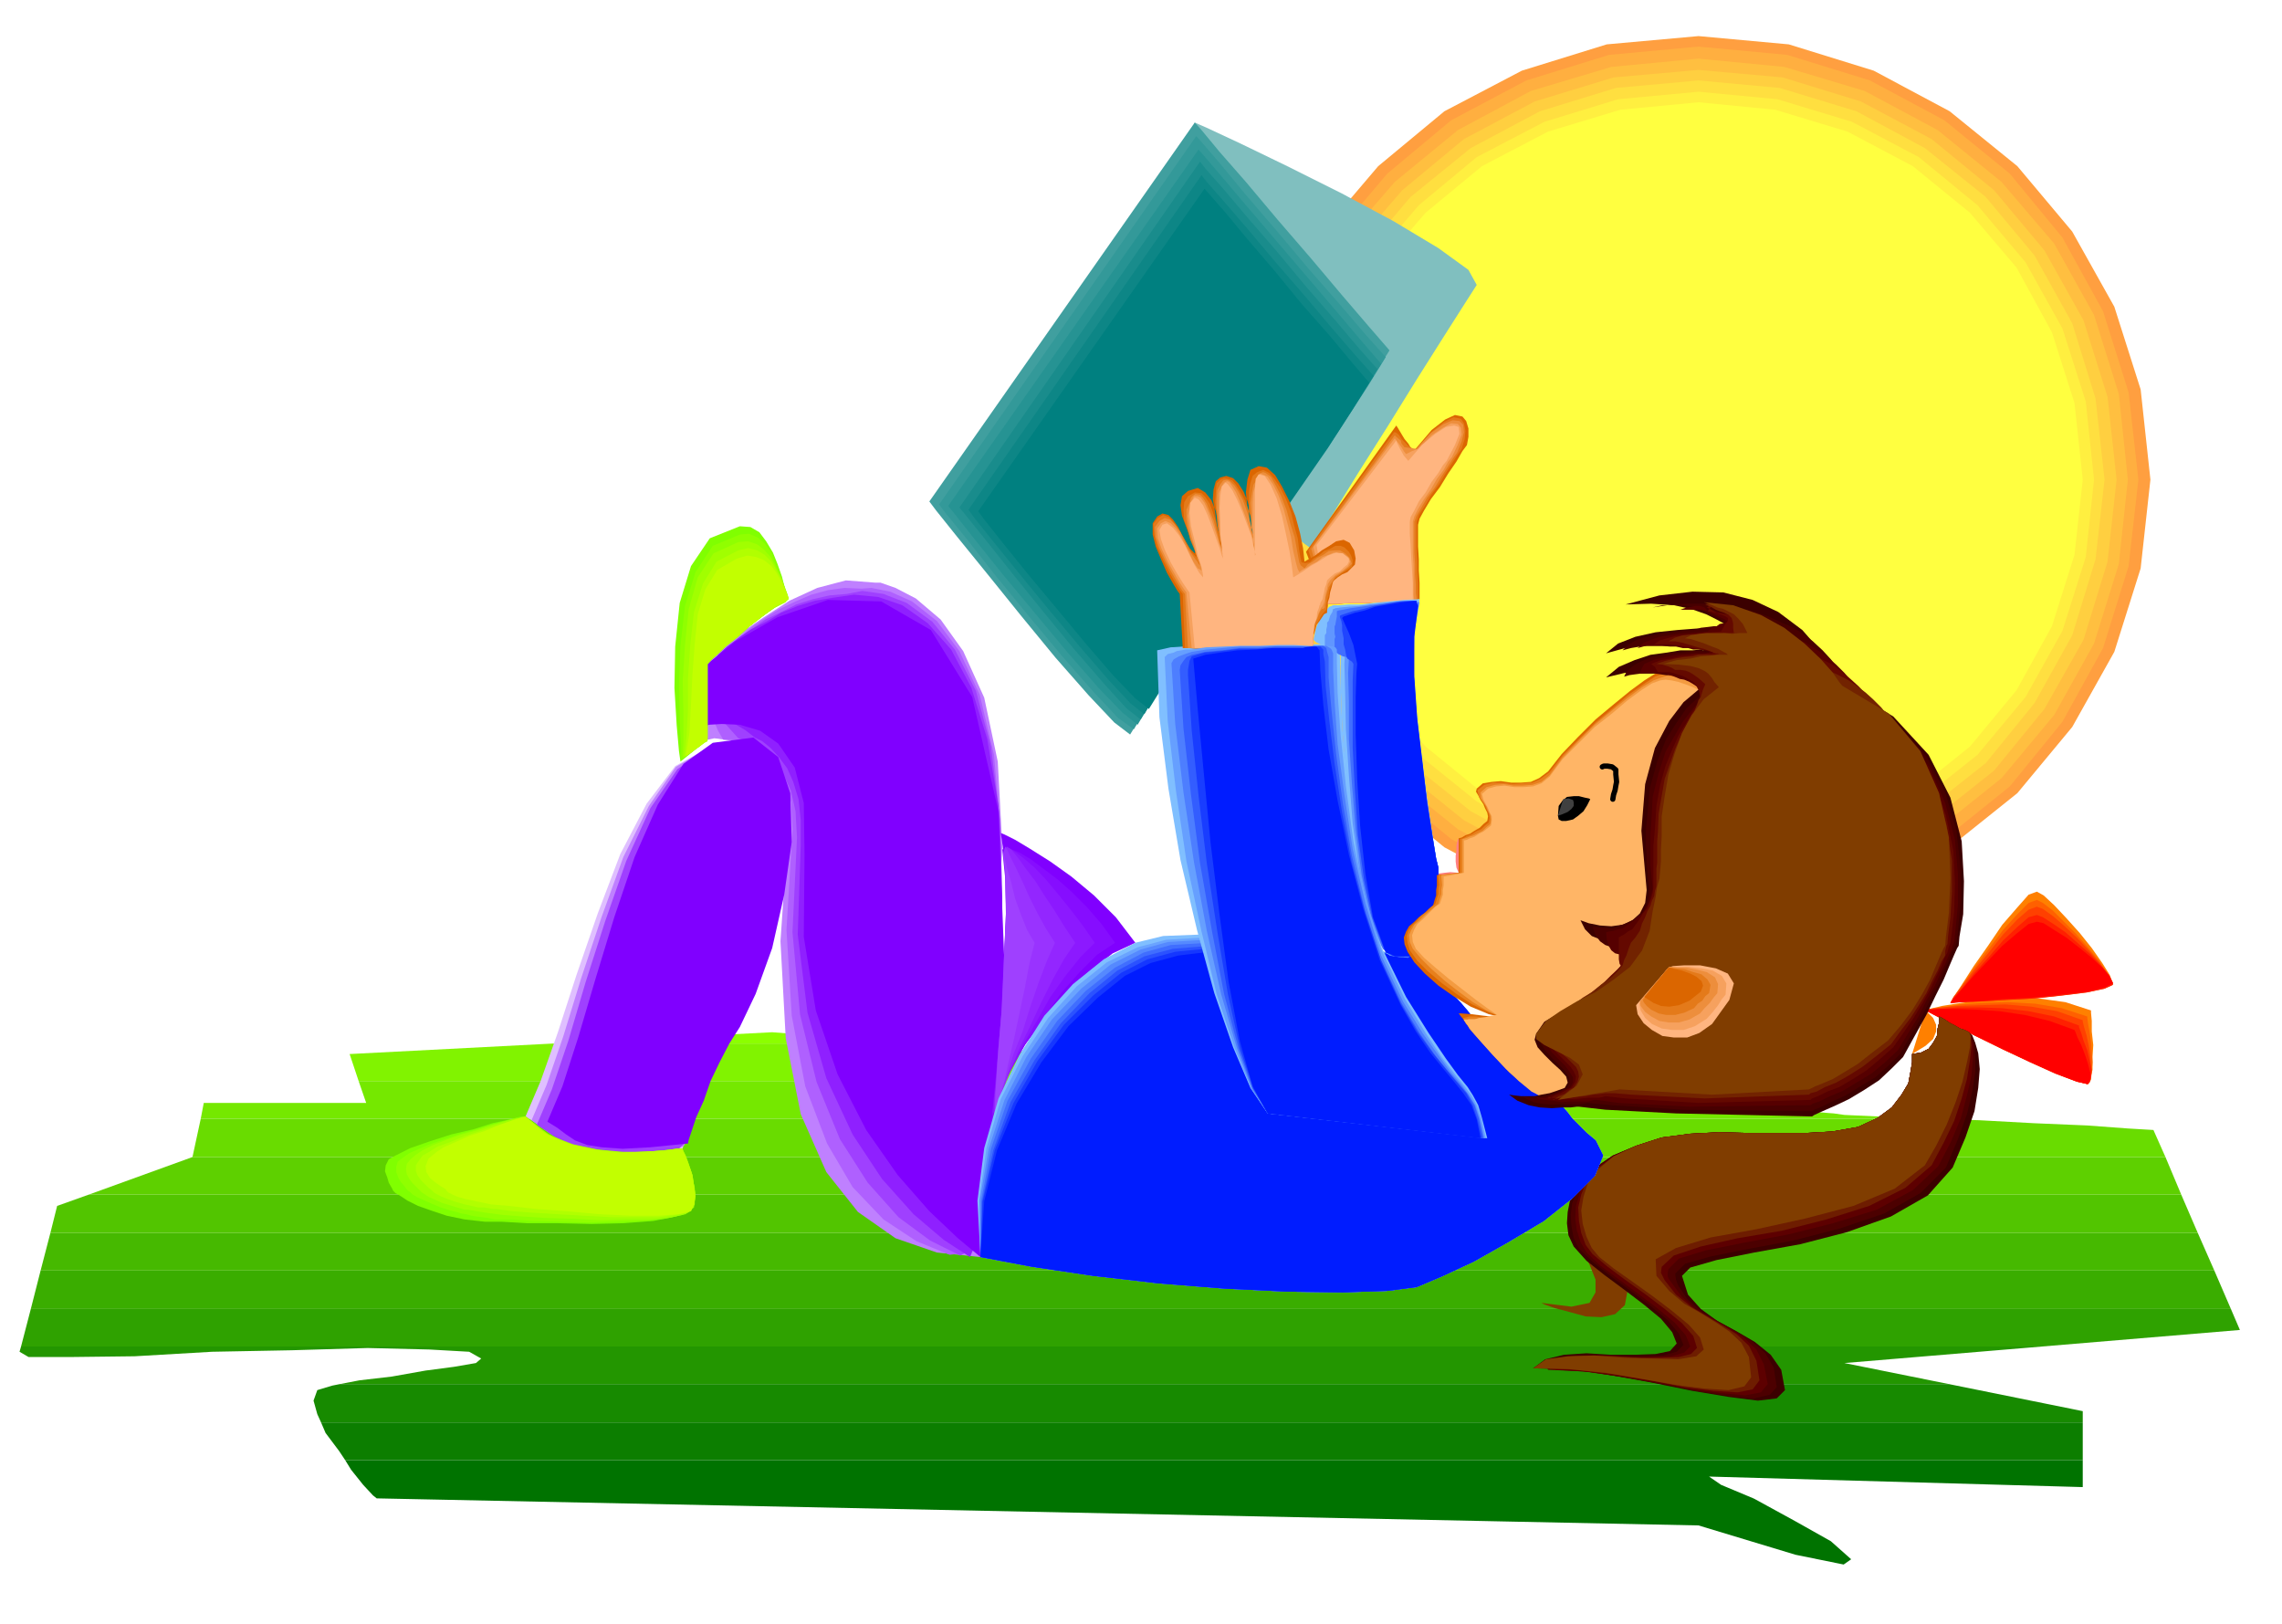 <svg xmlns="http://www.w3.org/2000/svg" fill-rule="evenodd" height="348.99" preserveAspectRatio="none" stroke-linecap="round" viewBox="0 0 3035 2160" width="490.455"><style>.pen1{stroke:none}.brush28{fill:#803d00}.brush29{fill:#db6600}.brush30{fill:#e47a1a}.brush31{fill:#ed8e3c}.brush32{fill:#f6a15e}.brush33{fill:#ffb580}.brush34{fill:#bf80ff}.brush36{fill:#9f40ff}.brush38{fill:#8000ff}.brush44{fill:#80ff00}.brush45{fill:#90ff00}.brush46{fill:#a1ff00}.brush47{fill:#b1ff00}.brush48{fill:#c2ff00}.brush49{fill:#3b0000}.brush50{fill:#ff8000}.brush51{fill:#ff6000}.brush52{fill:#ff4000}.brush53{fill:#ff2000}.brush54{fill:red}.brush59{fill:#80bfff}.brush62{fill:#406eff}.brush65{fill:#001cff}.pen3{stroke:none}</style><path class="pen1" style="fill:#ff9f40" d="m2259 1229 120-13 113-34 101-55 90-72 73-88 56-100 35-111 13-118-13-120-35-110-56-100-73-87-90-73-101-54-113-35-120-11-122 11-113 35-103 54-88 73-74 87-55 100-36 110-11 120 11 118 36 111 55 100 74 88 88 72 103 55 113 34 122 13z"/><path class="pen1" style="fill:#ffaf40" d="m2259 62-119 11-110 34-100 53-85 71-72 85-54 98-34 108-11 116 11 115 34 109 54 98 72 86 85 70 100 53 110 33 119 13 118-13 110-33 99-53 87-70 70-86 54-98 34-109 13-115-13-116-34-108-54-98-70-85-87-71-99-53-110-34-118-11z"/><path class="pen1" style="fill:#ffbf40" d="m2259 78-116 11-107 32-97 52-84 69-71 82-52 95-33 105-11 114 11 112 33 106 52 95 71 84 84 68 97 52 107 33 116 12 114-12 107-33 97-52 85-68 70-84 53-95 33-106 12-112-12-114-33-105-53-95-70-82-85-69-97-52-107-32-114-11z"/><path class="pen1" style="fill:#ffcf40" d="m2259 93-113 10-105 32-94 50-82 68-69 80-51 93-32 102-11 110 11 109 32 104 51 92 69 82 82 66 94 51 105 32 113 12 112-12 104-32 94-51 83-66 67-82 52-92 32-104 12-109-12-110-32-102-52-93-67-80-83-68-94-50-104-32-112-10z"/><path class="pen1" style="fill:#ffdf40" d="m2259 107-110 10-101 31-92 49-80 65-66 78-49 90-32 100-10 108 10 106 32 101 49 90 66 80 80 64 92 50 101 32 110 11 108-11 102-32 91-50 81-64 65-80 50-90 31-101 12-106-12-108-31-100-50-90-65-78-81-65-91-49-102-31-108-10z"/><path class="pen1" style="fill:#ffef40" d="m2259 122-107 10-98 30-90 47-77 64-65 76-48 88-31 97-10 104 10 103 31 98 48 88 65 77 77 62 90 48 98 30 107 11 105-11 99-30 89-48 78-62 64-77 49-88 31-98 11-103-11-104-31-97-49-88-64-76-78-64-89-47-99-30-105-10z"/><path class="pen1" style="fill:#ffff40" d="m2259 1141 102-11 96-29 87-47 76-61 62-75 47-85 30-95 11-100-11-102-30-94-47-86-62-73-76-62-87-46-96-29-102-10-104 10-96 29-88 46-75 62-63 73-46 86-30 94-10 102 10 100 30 95 46 85 63 75 75 61 88 47 96 29 104 11z"/><path class="pen1" style="fill:#8cff00" d="M736 1388h487l-196-15-291 15z"/><path class="pen1" style="fill:#81f300" d="M1223 1388H736l-271 14 12 36h1400l-654-50z"/><path class="pen1" style="fill:#75e800" d="M1877 1438H477l10 29H271l-4 21h2291l-61-3-44-2-14-2-562-43z"/><path class="pen1" style="fill:#69dc00" d="M2558 1488H267l-11 51h2624l-16-36-34-2-54-4-71-3-73-4-74-2z"/><path class="pen1" style="fill:#5ed000" d="M2880 1539H256l-138 50h2783l-21-50z"/><path class="pen1" style="fill:#52c500" d="M2901 1589H118l-42 15-9 36h2856l-22-51z"/><path class="pen1" style="fill:#46b900" d="M2923 1640H67l-13 50h2891l-22-50z"/><path class="pen1" style="fill:#3aad00" d="M2945 1690H54l-13 51h2926l-22-51z"/><path class="pen1" style="fill:#2fa200" d="M2967 1741H41l-13 50h2688l263-22-12-28z"/><path class="pen1" style="fill:#239600" d="M2716 1791H28l-2 7 12 7h56l85-1 103-6 106-2 101-3 82 2 53 3 16 9-7 6-29 5-38 5-45 8-43 5-26 5h2140l-139-28 263-22z"/><path class="pen1" style="fill:#178a00" d="M2592 1841H452l-10 2-20 6-5 14 5 18 5 11h2343v-15l-178-36z"/><path class="pen1" style="fill:#0c7e00" d="M2770 1892H427l6 14 18 24 8 12h2311v-50z"/><path class="pen1" d="M2770 1942H459l8 13 16 20 13 14 5 4h1831l-43-18-16-11 497 14v-36zm-438 51H501l1758 36 129 39 64 13 10-7-27-24-48-27-53-29-2-1z" style="fill:#007300"/><path class="pen1" style="fill:#80bfbf" d="m1589 163 16 7 45 21 62 30 72 36 69 37 60 36 40 29 11 20-16 25-28 44-36 57-39 63-38 60-32 52-23 36-8 14-256-192 101-375z"/><path class="pen1" style="fill:#409f9f" d="m1589 163 9 10 24 29 35 40 42 50 44 51 43 51 36 42 26 30-25 40-41 63-53 76-57 84-58 82-51 75-39 57-21 34-21-16-34-36-44-50-46-56-46-57-39-48-28-35-9-12 353-504z"/><path class="pen1" style="fill:#399" d="m1591 181 8 9 24 28 33 40 42 49 42 50 42 48 35 41 26 29-24 39-39 60-52 74-56 82-56 79-50 72-38 55-20 34-21-15-33-35-42-48-45-54-45-55-37-47-27-33-9-12 342-490z"/><path class="pen1" style="fill:#269393" d="m1594 199 8 9 23 27 33 39 40 47 41 48 40 47 33 39 25 29-24 37-38 59-50 71-53 79-54 77-48 70-38 55-19 32-20-16-32-33-41-47-44-53-44-53-36-45-26-33-9-11 333-474z"/><path class="pen1" style="fill:#198c8c" d="m1596 215 7 9 23 26 32 38 39 45 39 47 39 45 33 39 24 27-22 36-37 57-48 70-53 77-53 74-47 68-36 52-19 32-19-15-30-33-39-45-42-51-42-52-35-44-25-31-9-11 320-460z"/><path class="pen1" style="fill:#0d8686" d="m1598 233 7 9 22 25 31 36 37 44 39 45 37 44 32 37 24 27-22 34-36 56-47 67-50 74-51 72-45 66-36 50-18 31-18-14-30-32-38-44-41-49-41-50-34-42-24-30-8-11 310-445z"/><path class="pen1" style="fill:teal" d="m1602 251 7 8 21 24 29 35 36 42 36 44 37 42 30 36 23 27-21 34-34 53-45 65-49 71-49 70-44 63-33 49-18 29-18-14-29-30-37-43-39-47-40-48-33-41-23-29-8-11 301-429z"/><path class="pen1 brush28" d="m2093 1647 3 4 9 13 9 18 8 20v17l-8 14-24 5-40-5 4 2 14 5 19 5 22 6 21 1 18-4 13-12 4-21-72-68z"/><path class="pen1 brush29" d="m1764 804 4-1h13l17-1h22l21-2 20-1 16-1 11-1v-22l-1-16v-15l-1-17v-29l2-8 6-11 9-15 12-16 11-18 11-16 8-14 6-8 2-11v-11l-3-10-5-6-10-2-13 6-18 14-23 27-5-4-3-5-5-6-3-5-6-10-2-3-120 168 27 70z"/><path class="pen1 brush30" d="m1944 597 4-13 1-11-2-10-4-6-10-2-12 6-18 14-21 24-9-6-9-9-3-5-2-2-3-2h-2l-114 157 24 72 5-1h13l17-1h21l20-2 20-1 16-1 10-1v-22l-1-15v-14l-1-16v-36l3-9 8-12 8-14 11-15 9-15 9-14 7-11 5-7z"/><path class="pen1 brush31" d="m1938 602 6-15 3-12-1-10-5-5-9-1-12 5-17 12-19 21-8-1-8-1-4-5-1-4-6-5-2-2-111 151 20 72v2l4-1h13l17-1h20l19-1 20-1 15-1h10l1-1 1-1-1-8v-11l-1-14v-14l-1-16v-40l3-8 6-10 8-14 10-13 9-15 9-14 7-11 5-7z"/><path class="pen1 brush32" d="m1931 608 8-17 5-13-1-9-4-5-9-1-11 6-15 10-18 18-8 3-8 4-3-4-3-5-6-8-3-4-108 144v2l17 73v2l4-1h11l17-1h20l19-1 20-1 15-1h11l-1-8v-39l-1-16v-42l2-7 5-10 8-13 9-13 8-14 9-12 6-11 5-6z"/><path class="pen1 brush33" d="m1764 804 4-1h11l17-1h20l19-1 20-1 14-1h10v-23l-1-17-1-16-1-18-1-15v-16l1-6 5-9 6-12 9-12 8-14 9-12 6-10 5-6 11-21 6-15-1-9-6-2-11 2-14 9-18 15-18 21-6-7-5-9-4-8-1-3-106 139 13 79z"/><path class="pen1 brush34" d="m1304 1672-58-6-55-19-50-35-42-53-34-77-20-101-7-129 11-160-4-36-10-27-15-20-18-13-20-9-17-3-15-2-9 2-4-12-2-15v-17l1-16 1-16 2-13 1-9 1-3 5-6 16-15 23-20 31-21 34-22 37-17 38-10 39 3h7l20 7 27 14 33 28 30 42 28 62 18 85 6 112-29 547z"/><path class="pen1" style="fill:#af60ff" d="m1054 1103-2-36-8-27-12-21-15-14-17-10-15-7-14-4h-9l-7-12-5-12-4-13-2-12-3-13v-19l3-4 3-6 6-8 6-10 8-9 8-11 11-9 15-13 18-12 18-11 21-10 21-9 22-6 22-3 23 1 13-1 25 5 29 13 33 26 30 40 27 58 19 80 9 104-1 14v29l-1 38-1 45-2 43-1 40-1 32v19l-18 292h-6l-5 1-6 2-5 2-11 3-10 1-44-18-44-29-41-43-34-58-29-76-18-94-7-114 8-134z"/><path class="pen1 brush36" d="m1060 1114-2-35-6-27-10-22-11-16-14-13-13-9-13-7-9-3-10-11-8-9-8-10-5-8-6-9-3-5-3-4v-3l2-5 2-8 5-8 4-11 6-11 6-12 7-10 13-11 17-11 17-12 21-10 20-10 22-7 22-5 23-2 21-4 28 4 31 12 34 25 30 37 28 55 20 74 12 97v18l1 29v76l-1 40-1 39-1 33v25l-22 297-8 3-7 9-8 8-6 3-40-20-42-31-41-46-37-58-31-76-22-90-10-109 6-126z"/><path class="pen1" style="fill:#8f20ff" d="M1065 1125v-34l-3-28-7-23-8-18-11-15-11-12-11-9-10-5-13-10-12-7-11-7-9-4-9-4-6-2-4-1h-1v-8l1-9 3-10 2-12 3-12 3-13 4-11 12-11 15-11 17-12 20-10 20-12 22-9 23-7 24-4 28-4 32 3 32 11 34 24 31 35 27 51 21 68 15 89 1 22 2 29 1 33 1 36v138l-25 304-3 1-2 4-2 6-2 8-3 6-3 6-2 5-1 2-35-23-40-34-42-47-39-59-35-75-25-87-13-104 4-118z"/><path class="pen1 brush38" d="m1304 1672-30-25-38-36-42-48-42-60-38-74-29-85-16-98 1-110-1-68-12-47-22-32-24-17-27-8-24-1-17 1-6 2v-9l1-10 1-11v-14l1-13v-14l1-12 37-30 56-32 67-23 71 2 66 38 55 89 35 153 9 232-33 360z"/><path class="pen1 brush38" d="m1331 1108 5 2 14 7 20 12 27 17 28 20 30 25 29 29 26 34-30 14-31 24-31 29-28 34-27 35-21 38-16 35-7 33-2 8 2-25 5-52 6-67 5-76 3-73-1-62-6-41z"/><path class="pen1" style="fill:#860dff" d="m1483 1254-24 16-23 23-24 27-22 31-22 31-19 32-15 30-10 28-2 5-1 6v7l-2 2 2-26 5-48 5-60 4-68 3-65-1-56-4-39 3-2 10 2 10 4 15 9 16 12 20 15 19 17 20 20 19 22 18 25z"/><path class="pen1" style="fill:#8c19ff" d="m1456 1254-19 19-20 25-20 28-18 32-18 31-15 31-13 28-9 26-2 5-1 4v2l-1-6 3-29 4-46 5-57 4-63 3-61-1-52-3-37 1-5 6-1 8 5 12 9 14 12 16 17 15 18 17 21 16 21 16 23z"/><path class="pen1" style="fill:#9326ff" d="m1430 1254-15 22-15 27-15 30-15 32-15 31-12 30-10 26-7 22-3 5-1 3v-15l3-31 3-45 5-54 2-58 3-55v-49l-3-36 1-8 3-5 6 4 9 11 10 14 13 17 12 19 14 21 13 21 14 21z"/><path class="pen1" style="fill:#93f" d="m1403 1254-11 25-11 29-11 32-10 32-12 30-9 29-8 24-5 19-2 6-1 3v-3l1-6v-20l3-33 3-45 4-50 2-54 3-50v-46l-2-33-2-10 2-7 2 3 5 11 7 14 9 19 9 20 11 22 11 20 12 19z"/><path class="pen1 brush36" d="M1333 1125v3l3 11 3 15 6 20 5 21 8 22 8 20 10 17-7 28-6 32-7 33-7 33-7 30-6 27-6 21-4 16-3 5 1-25 3-48 5-60 3-68 3-65-1-54-4-34z"/><path class="pen1" style="fill:#dfbfff" d="m908 1528 1-5 4-12 6-18 10-22 9-26 12-25 13-25 14-22 21-43 22-58 18-68 11-67-2-63-16-49-35-29-55-1-43 24-38 50-35 67-30 79-28 81-25 77-23 65-20 47 14 9 14 10 16 10 20 10 24 6 31 3h40l50-5z"/><path class="pen1 brush34" d="m707 1490 12 9 13 9 14 8 17 9 20 5 28 3h34l45-3 9-2 11-4 2-8 5-13 5-18 9-21 9-24 11-23 12-24 14-20 21-44 22-59 18-68 10-68-2-64-15-49-35-28-55 2-42 25-36 52-34 68-29 80-27 81-24 78-22 64-20 47z"/><path class="pen1 brush36" d="m714 1496 12 8 13 9 13 7 16 8 20 4 28 3 36-1 47-4 5-3 6-6 2-11 6-14 6-19 9-20 9-22 11-22 11-21 13-19 21-44 22-60 17-70 10-69-2-64-16-48-34-27-54 4-40 28-36 52-32 70-28 80-26 81-23 78-22 65-20 47z"/><path class="pen1 brush38" d="m915 1521 1-5 4-12 6-18 10-22 9-26 12-25 13-25 14-22 21-44 22-61 16-71 10-70-2-65-16-48-33-26-54 7-39 28-34 54-31 70-27 80-25 82-23 78-21 65-20 47 13 8 12 9 12 8 16 6 19 3 28 2 37-2 50-5z"/><path class="pen1 brush44" d="m905 1013-2-14-3-34-3-50 1-55 6-58 15-49 25-37 40-16 14 1 12 7 9 12 9 15 6 15 6 17 4 16 5 14-17 9-17 13-18 14-17 15-16 13-12 11-9 8-2 3v101l-36 29z"/><path class="pen1 brush45" d="m984 711 12-1 12 5 9 8 9 12 5 13 6 14 5 14 5 14v9l-16 9-17 12-17 13-17 14-15 12-12 12-9 7-3 5v99l-2 4h-2l-3 3-5 3-5 5-6 4-6 4-4 3-2 3v-18l-2-35-1-47 2-52 6-53 14-45 23-35 36-15z"/><path class="pen1 brush46" d="m982 721 13-1 12 4 9 7 9 10 6 11 6 14 5 13 5 14-1 3-1 3-15 9-16 12-17 13-15 14-15 11-12 12-9 8-4 5h-1v98l-2 5-4 3-9 7-6 3-5 4-5 3-2 3 1-23v-35l-1-45 3-48 5-48 12-42 21-32 33-15z"/><path class="pen1 brush47" d="m982 732 13-3 12 3 10 6 9 9 6 10 7 12 5 13 5 13-3 3-1 3-16 8-16 11-16 12-15 14-15 11-11 11-9 8-5 6h-1v104l-4 2-8 6-5 3-5 4-6 3-3 4 3-27 2-36v-43l3-44 5-44 12-38 18-29 29-15z"/><path class="pen1 brush48" d="m912 1006 5-32 2-37 2-41 3-40 4-39 10-33 16-26 26-15 14-4 12 2 10 4 10 8 6 8 7 12 5 11 5 13-17 9-17 13-18 14-17 15-16 13-12 11-9 8-2 3v101l-3 2-7 6-9 7-10 7z"/><path class="pen1 brush44" d="M699 1485h-6l-15 4-23 5-25 8-30 7-28 9-26 9-20 10-9 5-4 8-1 8 3 8 2 7 4 7 2 4 2 2 1 1 7 4 9 6 14 7 17 6 21 7 24 5 27 3h22l35 2h40l45 1 42-1 40-3 30-6 20-7 4-9 2-11-2-14-2-14-5-14-4-11-4-8v-2h-7l-19 3-27 1-31 1-35-4-34-8-31-14-25-22z"/><path class="pen1 brush45" d="m543 1584 3 2 3 3 7 4 7 3 11 5 12 5 16 5 5 1 6 2 7 1 7 2 6 1 8 1 8 1 9 2h22l30 2 35 1 38 1 37-1 35-1 30-3 23-5 7-4 6-5 3-9 1-10-2-12-2-12-5-12-3-10-3-8-2-4v-2h-7l-17 2-26 2-31 1-34-4-34-7-31-14-25-20-4-1h-5l-11 1-15 4-18 5-19 6-22 6-20 7-20 7-16 7-9 4-7 5-8 6-2 7v7l3 8 3 5 5 6 3 4 2 2z"/><path class="pen1 brush46" d="m559 1584 2 2 3 2 6 4 7 3 11 5 13 4 17 5h4l6 1 6 1 6 1 6 1 8 1 7 1 8 1 25 2 32 2 35 1 38 2 35-1h33l26-3 19-4 6-5 5-4 1-10v-12l-2-12-2-12-5-12-3-9-3-7-1-2v-2h-8l-17 2-25 2h-30l-33-3-33-7-31-12-24-18-6-3-5-2h-9l-14 4-17 5-20 7-22 6-20 7-18 7-14 7-9 6-7 6-5 6-1 7 1 7 4 7 4 5 5 5 3 3 2 2z"/><path class="pen1 brush47" d="m575 1584 2 2 3 2 6 3 7 3 11 4 14 4 18 4h8l11 2h6l6 1 7 1 7 1 27 2 33 2 35 2 37 2h63l23-3 16-3 5-5 4-6v-22l-3-12-2-11-4-12-3-8-3-6-1-3h-8l-16 2-25 2-28 1-33-3-32-6-31-11-25-17-6-5-6-4-7 1-13 4-18 5-20 7-22 7-19 8-17 6-11 7-9 5-5 7-4 6v7l2 6 5 7 5 5 5 5 3 2 2 2z"/><path class="pen1 brush48" d="m699 1485-5 1-12 4-17 6-19 8-22 7-18 8-16 7-9 6-11 9-4 10 1 8 5 8 6 5 7 5 5 3 3 2 1 2 2 2 6 3 7 3 11 3 14 3 19 4 24 2 35 4 41 3 44 4 42 2h37l27-2 16-4 4-9 2-11-2-14-2-14-5-14-4-11-4-8v-2h-7l-19 3-27 1-31 1-35-4-34-8-31-14-25-22z"/><path class="pen1 brush49" d="M2543 1402v11l-2 12-3 16-9 15-13 17-19 14-26 12-34 6-35 2h-76l-40-1-38 2-38 5-34 11-31 13-22 15-17 15-11 15-7 15-3 15-1 15 2 16 7 15 17 19 24 19 27 20 25 19 23 19 15 18 6 15-9 10-19 4-28 1h-31l-33-2-30 2-25 6-16 12 48 1 55 8 55 10 54 11 48 8 39 5 25-3 11-11-5-27-14-20-21-17-24-14-26-14-22-16-17-19-8-25 11-11 35-10 50-10 61-11 62-16 59-21 49-28 33-37 17-40 12-35 5-31 2-25-2-21-4-14-4-10-4-4-6-3-6-2-7-4-6-3-6-4-5-3-4-2v8l-2 8-1 10-5 9-6 8-10 5-12 2z"/><path class="pen1 brush50" d="m2594 1334 4-7 11-17 16-25 19-27 19-28 20-23 15-17 11-4 9 5 14 13 16 17 18 20 16 20 14 20 10 16 4 11-10 5-24 6-35 4-39 4-40 2-35 3-24 1-9 1z"/><path class="pen1 brush50" d="M2781 1344v3l1 11v14l2 18-1 16v17l-3 12-3 7-14-3-26-10-36-16-38-18-39-19-32-16-23-12-8-4 5-2 17-4 25-4 31-4 34-3 38 1 36 5 34 11z"/><path class="pen1 brush51" d="m2709 1197 8 4 13 10 14 14 17 17 15 17 15 18 10 15 7 13 1 2 1 1-10 5-24 6-35 4-38 4-39 2-34 3-26 1-10 1 4-8 12-16 16-23 19-25 19-25 19-21 15-15 11-4z"/><path class="pen1 brush52" d="m2709 1206 8 3 14 10 15 13 17 16 15 16 15 17 10 14 7 12v3l-11 5-24 5-33 4-37 4-39 2-33 2-25 1-12 1h-2l4-7 12-16 16-21 19-23 19-24 19-20 15-13 11-4z"/><path class="pen1 brush53" d="m2709 1217 8 3 14 9 16 11 17 15 16 14 14 15 11 13 5 10v3l-11 5-23 5-32 4-36 4-38 2-33 2-27 1-14 1h-2l4-7 12-13 16-20 19-21 19-22 19-18 15-13 11-3z"/><path class="pen1 brush54" d="m2594 1334 4-5 11-13 16-18 19-20 19-20 20-17 15-12 11-3 9 2 14 9 16 10 18 14 16 13 14 13 10 12 4 9-10 5-24 6-35 4-39 4-40 2-35 3-24 1-9 1z"/><path class="pen1 brush51" d="M2776 1352v2l1 7 2 11 2 14 1 13 1 14-1 12-1 11-2 4-2 2-15-4-26-10-35-16-38-17-38-19-32-16-23-12-9-4 6-2 17-2 24-4 30-2 33-1 36 2 35 6 34 11z"/><path class="pen1 brush52" d="M2770 1357v2l2 8 3 10 3 14 2 13 1 14v11l-2 9-2 2-1 2-15-4-26-10-34-15-37-17-38-19-32-15-23-13-10-5 5-2 16-2 23-2 30-1 32-1 35 3 34 6 34 12z"/><path class="pen1 brush53" d="M2765 1364v2l3 8 3 10 5 13 3 13 3 13-1 10-2 7-2 1-1 1-16-4-27-10-33-15-36-17-37-18-31-16-24-12-11-6 5-1 15-1 22-2h29l31 1 35 4 34 7 33 12z"/><path class="pen1 brush54" d="m2759 1370 1 2 3 8 5 10 5 13 4 12 3 12v9l-3 6-14-3-26-10-36-16-38-18-39-19-32-16-23-12-8-4 5-1 14-1h21l28 1 30 2 34 5 33 8 33 12z"/><path class="pen1 brush50" d="m2543 1402 18-58 1 1 4 4 5 5 4 9v9l-4 10-10 9-18 11z"/><path class="pen1" style="fill:#4c0000" d="m2588 1553 16-38 12-33 7-30 4-26v-22l-1-16-4-11-3-4-6-3-6-2-7-4-6-3-6-4-5-3-4-2v8l-2 8-1 10-5 9-6 8-10 5-12 2v11l-2 12-3 16-9 15-13 17-19 14-26 12-34 6-35 2h-76l-40-1-38 2-38 5-34 11-31 13-22 15-16 16-9 16-7 16-2 16 1 15 3 16 7 14 19 18 24 19 27 20 25 19 23 19 15 18 6 15-9 9-18 5-26 1h-30l-33-2-30 1-27 4-18 9h4l5 1 6 2 7 3 46 3 50 8 49 9 46 9 40 6 32 3 21-5 9-10-4-26-11-19-18-16-21-13-23-13-22-13-19-16-13-19-3-8-1-8 13-13 35-10 50-10 59-11 62-16 59-20 48-27 34-34z"/><path class="pen1" style="fill:#5d0000" d="m2578 1551 17-33 13-31 8-30 6-26 2-24v-17l-3-12-2-5-6-3-6-2-7-4-6-3-6-4-5-3-4-2v8l-2 8-1 10-5 9-6 8-10 5-12 2v11l-2 12-3 16-9 15-13 17-19 14-26 12-34 6-35 2h-76l-40-1-38 2-38 5-34 11-31 14-21 15-15 16-8 18-5 17-1 17 2 15 5 16 8 14 18 17 24 18 27 20 25 19 23 19 15 17 6 15-8 8-17 5-26 1h-29l-32-2h-31l-27 3-21 7-2 2 4 7 46 2 50 7 49 8 46 9 39 5 32 3 21-4 9-11-5-26-10-20-17-16-19-12-23-13-21-12-19-17-14-19-3-4-2-4v-5l1-5 14-14 36-11 50-10 59-11 60-15 58-18 48-26 34-32z"/><path class="pen1" style="fill:#6e1d00" d="m2569 1550 16-30 14-29 10-30 7-26 4-25 2-19-1-13-2-5-6-3-6-2-7-4-6-3-6-4-5-3-4-2v8l-2 8-1 10-5 9-6 8-10 5-12 2v11l-2 12-3 16-9 15-13 17-19 14-26 12-34 6-35 2h-76l-40-1-38 2-38 5-34 11-30 14-21 16-15 17-7 18-4 17 1 18 3 16 6 16 9 12 19 16 24 18 28 20 25 19 23 19 15 17 5 16-8 8-16 4-24 1h-28l-32-2-31-1-29 1-23 5-7 1-5 3-4 2v5l46 2 50 6 48 8 46 9 39 5 32 2 20-4 9-12-4-26-10-20-16-15-19-12-22-13-20-12-20-16-15-19-5-10 1-8 16-15 36-12 49-11 59-10 59-15 57-18 48-24 35-30z"/><path class="pen1 brush28" d="M2543 1402v11l-2 12-3 16-9 15-13 17-19 14-26 12-34 6-35 2h-76l-40-1-38 2-38 5-34 11-30 14-20 17-14 18-6 19-3 18 2 18 5 17 7 15 10 12 19 15 24 17 28 20 25 19 23 19 15 17 5 16-10 9-24 4-33-1-38-1-40-3-36 1-29 4-17 12 46 1 50 5 48 8 45 8 39 5 32 2 21-5 9-12-3-27-10-19-16-15-18-12-21-13-21-12-20-17-17-20-1-22 27-15 46-14 61-11 64-14 65-17 55-23 40-31 15-26 14-28 12-30 9-27 6-26 4-20 1-15-2-5-6-3-6-2-7-4-6-3-6-4-5-3-4-2v8l-2 8-1 10-5 9-6 8-10 5-12 2z"/><path class="pen1" style="fill:#ff8080" d="m1911 1164 4 2 4 3 7 3 6 2 9 1h9l10-2-5-9-2-9-1-8v-6l-1-8-1-6-4-6-6-5h-1l-1 4-1 5v7l-1 6v8l1 8 3 7-11-1-9 1-7 1-2 2z"/><path class="pen1 brush59" d="m1510 1254-42 22-41 33-38 42-33 52-28 58-19 66-9 70 4 75 69 13 81 12 87 10 88 7 83 4 74 1 59-2 39-5 33-14 43-20 46-26 47-28 39-31 29-29 11-27-10-20-12-10-10-10-9-9-6-8-7-8-3-5-3-4-5-3-11-6-16-11-18-13-20-17-18-18-16-20-10-20-1-2-1-1-7-9-10-11-13-14-13-12-14-14-11-10-8-8-3-2-14-3-34-5-50-7-58-6-63-6-59-2-52 2-37 9z"/><path class="pen1" style="fill:#6aa4ff" d="m1513 1260-41 20-40 32-38 42-34 51-29 57-19 65-10 70 2 75 69 13 81 12 87 10 88 7 83 4 74 1 59-2 39-5 33-14 43-20 46-26 47-28 39-31 29-29 11-27-10-20-12-10-10-10-9-9-6-8-7-8-3-5-3-4-5-3-11-6-16-11-18-13-20-17-18-18-16-20-10-20-1-2-1-1-7-9-9-11-12-13-13-12-14-13-11-10-9-8-4-2v-2l-15-2-34-5-48-7-57-5-62-5-59-1-51 3-38 10z"/><path class="pen1" style="fill:#5589ff" d="m1517 1263-40 20-39 32-39 41-34 50-29 57-21 65-12 69 1 75 69 13 81 12 87 10 88 7 83 4 74 1 59-2 39-5 33-14 43-20 46-26 47-28 39-31 29-29 11-27-10-20-12-10-10-10-9-9-6-8-7-8-3-5-3-4-5-3-10-6-16-11-18-13-20-17-19-17-16-20-10-19v-5l-7-9-9-10-12-13-13-12-14-12-11-10-9-8-4-4-2-1v-1l-14-2-34-5-48-5-57-5-62-4-58-1-51 3-36 10z"/><path class="pen1 brush62" d="m1521 1267-38 20-39 31-38 40-35 50-31 56-22 64-13 69-1 75 69 13 81 12 87 10 88 7 83 4 74 1 59-2 39-5 33-14 43-20 46-26 47-28 39-31 29-29 11-27-10-20-12-10-10-10-9-9-6-8-7-8-3-5-3-4-5-3-10-6-16-11-18-12-20-17-18-17-15-20-10-20-2-3v-2l-7-9-9-10-12-12-13-12-14-13-11-10-9-8-4-4h-2v-2l-14-2-33-4-48-5-56-4-61-3h-57l-51 3-36 10z"/><path class="pen1" style="fill:#2b52ff" d="m1522 1272-36 19-37 30-38 40-35 49-32 56-23 64-15 68-2 74 69 13 81 12 87 10 88 7 83 4 74 1 59-2 39-5 33-14 43-20 46-26 47-28 39-31 29-29 11-27-10-20-12-10-10-10-9-9-6-8-7-8-3-5-3-4-5-3-10-6-16-11-17-12-20-17-18-17-16-20-10-20-2-3v-1l-6-8-9-11-12-12-12-12-14-12-12-11-9-8-5-5h-2v-2l-13-2-33-3-47-4-56-3-60-3-58 1-50 4-38 10z"/><path class="pen1" style="fill:#1537ff" d="m1526 1276-35 18-37 30-39 39-35 48-32 56-25 63-16 68-3 74 69 13 81 12 87 10 88 7 83 4 74 1 59-2 39-5 33-14 43-20 46-26 47-28 39-31 29-29 11-27-10-20-12-10-10-10-9-9-6-8-7-8-3-5-3-4-5-3-10-6-16-11-17-12-20-17-18-17-16-20-10-20-2-2v-2l-6-8-9-10-11-12-12-12-14-12-12-11-10-9-5-5-2-2-13-2-32-2-47-4-55-2-60-2-57 1-50 5-37 10z"/><path class="pen1 brush65" d="m1530 1281-34 17-36 29-39 38-36 48-33 55-26 62-17 68-5 74 69 13 81 12 87 10 88 7 83 4 74 1 59-2 39-5 33-14 43-20 46-26 47-28 39-31 29-29 11-27-10-20-12-10-10-10-9-9-6-8-7-8-3-5-3-4-5-3-10-6-16-11-17-12-20-16-18-17-16-20-10-19-1-3-1-3-6-8-9-11-12-12-13-12-14-13-12-11-9-8-4-4-2-2-12-2-32-2-46-2-54-2-60-1-56 2-50 6-37 10z"/><path class="pen1 brush59" d="m1686 1481-23-34-23-54-25-72-23-84-22-93-16-95-12-95-3-89 18-4 31-2 40-2h145l10 1-1 13 1 38 2 56 6 69 9 75 16 78 22 74 32 65 30 48 23 34 16 22 13 16 7 11 7 13 5 17 7 27-292-33z"/><path class="pen1 brush59" d="m1913 1154-3-12-5-32-7-47-7-56-7-60-4-59 1-52 7-39-21 1-20 2-20 2-17 2h-17l-12 1h-8l-2 1-3 1-6 6-5 5-3 8-4 10-3 15 3 3 6 3 5 1 7 1 5-1h10v53l2 55 5 67 7 70 11 67 15 58 22 41 5 1 5 2h5l6 1 7-1h4l36-36v-82z"/><path class="pen1" style="fill:#6096ff" d="M1774 810h-1l-1 4-3 5-2 7-2 2v5l-1 4v5l-2 3v15l6 4 9 2h8l4 1-1 16 1 36 1 51 4 61 5 64 9 63 12 56 17 44 5 6 6 7 6 1 7 1h5l6 1 3-2h2l36-36v-82l-3-12-5-32-7-46-7-54-7-60-4-57 1-52 7-40-6-2h-5l-20 1-18 2-18 2-14 2-14 1-10 1-7 1-2 1z"/><path class="pen1 brush62" d="M1778 813v7l-1 5-1 6-1 2v10l1 4-1 3v12l1 5 4 3 6 3 5 1 3 2-1 19 1 38v50l4 59 5 61 8 61 12 54 16 44 5 4 6 5 6 1 7 1h5l5 1 2-2h2l36-36v-82l-3-12-5-31-7-46-7-54-7-59-4-58v-52l6-40-4-2-3-1-19 1-18 3-18 2-14 2-14 2-10 2-6 1-2 1z"/><path class="pen1" style="fill:#2045ff" d="M1782 819v2l2 5 1 6v7l1 5 1 5v8l2 7 1 6 1 4 1 2 3 2 3 2 2 3-1 23v88l3 58 4 59 8 58 11 51 16 43 5 5 8 4h6l6 1 4-1h9l34-36v-82l-3-12-5-30-7-45-7-54-7-59-4-57v-52l6-41-3-3-2-2-19 1-18 3-17 3-14 4-14 3-9 3-6 2-2 1z"/><path class="pen1 brush65" d="m1785 822 9 20 6 16 5 25-1 12-1 33v48l2 60 4 63 7 64 10 57 17 47 6 2 6 3h20l2-1h2l34-35v-82l-3-12-5-30-7-44-6-53-7-58-4-57v-53l5-41-2-4v-3l-19 2-18 3-18 3-14 5-13 3-9 3-6 2-2 2z"/><path class="pen1 brush29" d="m1573 862-4-72-3-4-6-10-8-14-7-16-8-19-4-16v-15l6-9 7-4 8 2 6 6 7 10 5 10 6 11 5 8 6 6 1-2-2-7-5-11-5-14-6-16-2-14 2-12 8-7 13-4 10 6 8 10 6 15 3 14 3 15 1 10 1 4-2-4-2-10-3-13-2-15-3-17 1-13 3-11 6-5 8-2 9 3 7 7 7 11 5 12 4 14 3 13 2 14-1 4-2-5-4-14-2-17-2-20 2-17 4-13 11-5 11 2 11 10 9 15 10 20 8 20 6 22 4 20 2 18 5-3 9-5 9-7 10-6 9-6 10-2 8 4 6 10 2 11-1 8-5 5-5 5-7 3-6 4-6 5-2 8-2 7-1 7-2 6v5l-1 6v3l-4 2-6 9-4 5-2 8-3 8 1 11-11 3-21 3h-28l-31 1-31-2h-27l-19-1h-6z"/><path class="pen1 brush30" d="m1540 689 7-4 8 3 6 7 7 10 6 10 6 11 5 9 6 6 1 1 1 1-2-5-3-8-5-12-3-12-5-14-1-13 1-11 5-8 9-5 9 1 5 5 6 9 4 11 4 12 2 11 3 10 1 8 2 5-2-7-2-10-2-13-1-14-2-15 1-14 1-11 5-5 5-2 6 1 5 2 5 6 5 8 6 11 4 10 4 12 2 11 3 12-1 4v3l-1-2v-3l-3-8-1-11-1-12v-26l2-11 3-10 6-5 8-3 8 4 7 8 8 12 7 14 7 18 4 17 5 18 2 17 3 15 5 1 6-1 5-5 7-4 7-6 8-3 7-4h7l5 2 6 6 3 5 2 6v4l-1 5-6 4-8 5-8 6-5 8-3 8-1 7-2 7-1 7v5l-1 1-1 1-4 5-5 9-3 5-2 7-2 8 1 9-1 2-2 2-14 2-22 2h-28l-29 1-29-2h-24l-16-1h-6l-3-72-4-5-6-10-8-14-8-16-8-18-4-16-1-14 6-8z"/><path class="pen1 brush31" d="m1542 693 7-4 7 2 7 7 7 10 5 11 6 12 6 9 6 8 1 2 2 2-1-5-3-7-4-12-4-11-4-14-2-13v-12l4-9 2-7 3-3 3-2 6 1 4 4 5 8 4 10 5 12 3 11 3 11 2 9 3 6 1 1 1 2-2-6-2-9-2-13-1-13-2-15v-13l1-11 4-8 4-5 5-1 4 2 6 6 5 8 6 11 4 11 4 12 3 12 4 12v8l-2-5-1-8-1-12v-12l-1-14 2-13 2-11 5-8 2-6 3-2 3-1 3 1 7 5 7 12 7 14 7 18 5 18 6 19 3 17 3 16 2 4 5 4 4-5 7-4 6-5 8-4 7-5 8-1h7l7 4 6 6 3 8-5 5-8 6-9 6-5 8-4 6-2 7-2 7v6l-1 4v3l-1 1-1 1h-2l-2 3-2 4-2 6-3 6-1 7-1 8v9l-1 3v4l-13 2-21 1h-28l-28 1-29-1-24-1h-23l-4-72-4-5-6-10-8-14-8-15-8-17-5-15-1-13 6-8z"/><path class="pen1 brush32" d="m1544 696 6-3 7 3 7 7 7 11 5 11 6 11 5 11 6 9 2 1 3 2v-3l-2-6-4-10-3-12-4-14-3-14-2-14 2-10 1-7 3-5 2-4h5l4 2 5 7 4 9 5 12 4 12 4 12 3 10 3 8 1 4 1 2-1-5-1-9-2-12-1-13-1-16v-27l4-9 3-5 4-2 3 1 4 6 5 8 5 12 4 11 5 13 4 12 4 13 2 8v5l-1-2v-5l-1-11v-42l1-14 3-11 1-7 2-4 3-3 3 1 7 3 7 10 7 14 7 18 5 19 5 19 3 19 4 17 2 7 2 4 4-3 6-3 6-4 8-4 7-6 8-3 7-3 8 1 4 1 4 2 3 2 3 6-3 6-7 6-10 6-7 7-3 5-1 6-2 7-1 7-1 4-1 3-1 2-1 2h-1l-1 3-2 4-2 6-3 5-1 7-1 8v8l-1 5v6l-11 2-20 1h-26l-28 1-29-1-24-1h-23l-7-72v-2l-3-4-6-9-8-14-8-14-8-17-5-14-1-13 5-7z"/><path class="pen1 brush33" d="m1589 862-7-74-3-4-6-9-8-13-8-14-8-17-5-14-2-12 4-7 6-2 8 6 8 10 8 13 6 13 7 14 6 10 5 6v-3l-2-11-5-16-4-18-5-20-2-18 1-13 6-7 5 2 6 8 6 13 6 16 5 14 5 14 3 10 2 4-1-5-1-11-2-16v-17l-1-19 1-16 2-12 5-5 3 2 6 8 6 12 7 16 6 16 6 16 3 14 3 12-1 1v-87l1-15 4-6 8 2 8 12 8 18 7 23 5 23 5 24 3 19 2 16 5-3 8-5 10-7 12-7 11-7 11-4 9 1 8 7v4l-2 4-5 4-5 5-7 3-6 5-4 4-1 5-2 5-1 6-1 4-1 5-3 5v2l-1 1-1 4-2 5-1 9-3 8-1 9-1 9 1 9-10 2-18 2-26 1-28 1-29-1-24-1h-23z"/><path class="pen1" style="fill:#669fff" d="m1686 1481-22-33-22-54-24-72-20-83-20-93-14-94-11-93-4-85 4-4 8-2 4-2 6-1 6-1h7l20-3 23-1 23-1h26l23-1h22l19 1 16 1 9-1 8 1 3 1 2 3v18l1 40 4 56 7 68 10 73 16 75 22 71 30 63 28 46 22 33 17 22 13 16 9 12 7 13 6 17 6 27-290-33z"/><path class="pen1" style="fill:#4d7eff" d="m1686 1481-21-33-20-54-21-72-19-84-17-91-14-93-11-91-5-81 3-5 7-4 8-3 9-3h-1 1l19-3 22-2 24-2h101l3-1h10l5 3 2 2 2 5v22l2 43 4 56 9 67 11 72 17 73 21 69 29 61 26 42 22 31 16 22 14 16 9 13 9 14 6 18 6 26-288-33z"/><path class="pen1" style="fill:#335dff" d="m1686 1481-20-33-19-54-19-72-16-83-16-91-12-91-10-88-5-78 1-6 4-6 4-5 7-3v-1 1l18-4 22-2 23-3h25l23-2h48l3-1h13l4 3 1 5 2 7v27l4 45 6 57 9 66 12 69 17 71 21 66 28 59 24 40 21 30 17 21 15 17 11 13 9 15 6 18 6 26-287-33z"/><path class="pen1" style="fill:#193dff" d="m1686 1481-19-33-18-54-16-72-14-83-14-91-11-90-9-86-5-74v-7l1-6 1-6 3-6 17-5 22-2 24-3h24l22-1h44l4-1 7-1h7l4 4v6l2 10 1 32 5 47 7 57 10 65 13 67 18 67 21 63 26 57 22 37 21 29 17 21 15 18 12 14 9 17 6 18 6 25-285-33z"/><path class="pen1 brush65" d="m1686 1481-20-36-17-60-15-79-12-89-12-96-9-93-8-84-6-68h-1 1l16-5 20-3 23-3 24-1 22-2h41l3-1 8-1h7l4 5 1 27 4 46 7 59 12 68 15 72 19 72 22 68 28 60 20 35 19 28 17 21 15 18 12 15 11 16 7 19 5 25-283-33z"/><path class="pen1 brush29" d="m2271 905-2-2-5-1-7-3-8-3-10-3-9-2-9-1-7 1-11 4-16 10-19 14-22 18-24 20-23 23-22 23-18 23-12 9-11 5-13 1h-13l-14-2-12 1-12 2-8 7-1 4 3 5 3 6 4 6 2 5 3 6 1 5-1 6-5 4-5 5-7 4-6 4-6 2-5 3-4 1v46l-29 3v14l-1 6v7l-2 6-2 7-6 5-5 5-8 6-6 6-7 6-4 7-3 8 1 9 4 10 9 14 14 15 18 16 20 14 23 14 24 10 25 6h12v1l-10-2-15-1-19-2-16-2-13-1h-4l3 4 10 12 14 16 18 21 20 19 21 20 19 15 19 10 17 1 20-5 20-11 21-11 17-14 14-10 10-9 4-2 146-72-62-427z"/><path class="pen1" style="fill:#e7801d" d="m1872 1254 3 10 10 14 14 14 19 16 19 14 21 14 21 10 21 7 3 1-7 1-7-1h-6l-8-1h-6l-6-1h-9l-3 1-5 1 1 3 3 5 8 9 11 12 13 15 14 14 15 15 16 13 16 12 6 4 7 4 7 2 7 1 16-2 19-6 19-11 19-11 16-13 14-10 8-8 4-2 144-70-61-420-2-2-5-1-7-3-8-3-9-3-9-3-9-1-7 2-11 4-15 10-20 14-21 18-23 19-22 22-21 21-18 23-12 9-11 5-13 1-13 1-14-2h-12l-12 3-9 7 2 9 8 11 2 5 3 6 1 6-1 6-5 4-5 5-7 3-6 4-6 2-5 3-4 1v45l-29 3v3l1 10-1 6v6l-2 6-2 7-6 5-5 5-8 6-6 7-6 6-5 7-2 7 1 9z"/><path class="pen1" style="fill:#f39b41" d="m1875 1253 4 9 11 13 14 14 18 16 18 14 19 14 18 11 17 8-3 1-3 1-5 1-5 1-6-1h-19l-2 3v3l3 7 7 8 10 11 11 12 13 14 12 13 14 12 14 11 13 9 6 1 7 2h14l16-5 18-7 18-11 18-11 14-12 12-9 8-7 4-2 142-71-59-412-2-2-5-1-7-3-8-3-9-3-9-2-9-1-7 2-11 4-15 9-19 14-21 17-23 19-22 22-21 22-17 23-11 9-12 4-13 1h-12l-13-2-12 1-11 3-8 7 1 8 7 11 2 5 3 6 1 6-1 6-5 4-5 5-6 3-6 3-6 2-5 2-4 1v45l-28 3v3l1 10-1 6v6l-2 6-2 7-6 5-6 5-7 6-6 6-7 6-4 7-3 7 1 9z"/><path class="pen1" style="fill:#ffb566" d="m2262 919-2-2-4-1-7-3-8-3-9-3-9-2-8-1-7 1-11 4-14 9-19 14-20 17-23 18-22 22-21 21-17 23-11 9-11 4-13 1h-12l-13-2-11 1-11 3-8 7 2 8 6 11 2 5 3 6v6l-1 6-5 4-5 4-6 3-6 4-6 2-4 2-4 1v43l-27 5v12l-1 6v6l-2 6-2 6-6 4-5 5-6 6-6 6-7 6-4 7-3 8 1 9 4 9 11 12 15 13 18 15 18 14 18 14 15 11 13 9-8 1-8 2-8 1-6 2h-14v1l2 3 8 11 12 14 16 18 17 18 18 17 17 14 18 9h16l20-6 21-11 22-13 18-14 16-12 10-9 5-3 139-68-60-406z"/><path class="pen1" style="fill:#000" d="m2115 1063-2-1-5-1-8-2h-7l-9 1-6 5-5 7-1 13 1 5 4 2h6l9-2 7-5 7-6 5-8 4-8z"/><path class="pen1 brush49" d="m2230 1481 180 4 3-2 11-5 16-7 19-9 20-12 20-13 17-16 15-15 16-29 15-27 12-25 11-22 8-19 6-14 4-9 2-3 1-12 5-30 1-44-3-53-15-58-29-57-47-51-68-41-25-42-28-32-32-24-34-16-39-10-41-1-44 5-45 12 34-1 30 2 23 5 20 7 14 7 11 6 5 5 3 2-7-1h-38l-26 2-29 3-27 6-23 9-16 13 29-8 26-4 22-2 19 2 14 2 11 2 6 2 3 2-5-1-10 1h-16l-18 3-22 3-21 7-21 9-17 14 25-6 26-2h24l22 3 17 3 14 4 9 2 4 2-6 2-13 9-19 16-19 25-19 36-13 48-5 62 7 79-2 17-7 14-10 9-13 6-15 2-15-1-15-3-11-4 6 12 9 9 10 4 12 3 12-2 14-3 14-5 15-4-19 33-20 26-22 18-21 14-22 10-19 10-17 10-11 16-2 8 4 10 9 10 11 11 10 9 8 9 2 8-4 7-11 4-9 3-11 2-9 2h-18l-9-1-7-1 11 8 15 6 15 3 16 1 14-1h11l8-1h3l35 4 95 5z"/><path class="pen1" style="fill:#480000" d="m2239 1476 171 2 3-2 10-4 14-7 18-8 19-12 20-12 17-15 16-16 15-26 14-24 12-24 11-20 7-18 7-14 3-10 3-4 2-5 2-8 2-22 3-33-1-43-5-46-15-51-25-48-40-45-54-36-11-18-10-15-12-15-11-12-13-12-13-10-15-9-14-6-17-8-18-6-20-5-20-3-22-3h-23l-25 1-26 4 13-3h24l10 1 8 1 8 3 6 3 6 4 5 2 5 2 4 2 4 3 6 3 3 2h-1l-2 1h-5l-5 1h-8l-8 1-9 1-9 3-14 1-13 2-15 1-12 3-13 3-11 4-10 6-7 7 11-3 12-2 10-1h38l8 1h8l7 1 5 1 5 2 6 1 2 2-4-1h-17l-12 2h-15l-14 4-15 3-15 7-5 3-5 4-5 5-3 6 7-2 7-1 7-1h21l7 1 7 1h11l11 3 9 3 9 3 6 3 5 3 3 2 1 3-6 4-9 8-13 12-13 19-14 22-12 30-10 36-4 45-1 10v21l1 11v11l1 11 1 12 2 12-1 11-3 10-5 9-5 7-9 5-8 4-9 3-9 4-8-1h-6l-7-1h-6l4 11 6 8 7 5 9 3h8l9-1 10-3 10-2-12 18-11 16-13 13-13 12-13 9-13 9-12 7-10 8-8 3-6 4-6 4-3 4-4 3-3 5-3 5-1 6-1 8 6 9 8 9 10 10 8 8 6 9 1 7-4 7-9 4-9 4-9 2-9 3h-13l-6-1-4-1 6 4 9 4 10 2 11 1h38l8-1 4-1 33 3 95 6z"/><path class="pen1" style="fill:#560000" d="m2248 1472 160-2 3-2 9-3 14-7 17-7 18-11 20-12 18-15 17-16 14-23 13-21 11-22 11-19 8-18 7-14 5-12 3-5 1-5 2-5 2-19 3-31v-40l-4-46-13-49-21-48-35-45-47-38-10-16-10-13-11-13-11-11-13-11-13-9-14-9-14-6-13-7-14-6-17-6-18-6-21-6-22-4-24-3h-24l8-3 7-1 5-1h6l6 2 4 5 9 4 8 4 6 3 3 2v1l-5 2-5 1-4 3-6 2-6 5-13 1-13 1-13 1-12 2-13 2-11 4-10 4-8 7 11-3h21l11 1h8l9 2h7l7 2h14l4 1 3 2v2h-20l-11 1-13 1-14 3-14 3-14 6-3 5-3 8 8-1h14l7 1h5l6 2 6 2 7 3 6 1 7 3 5 3 6 4 6 7v7l-6 7-9 11-11 14-11 19-12 21-9 28-8 32-2 38-1 11v42l1 10 1 10 1 11-2 8-2 9-4 8-5 7-7 5-6 6-7 5-7 5-6 1-6 2-6 1-4 1 1 10 3 9 3 5 5 4 4 1 5 1 6-1h6l-13 15-12 14-13 12-12 11-13 8-12 9-12 7-9 8-9 7-5 8-3 3v9l1 6 2 6 5 8 8 8 9 9 6 8 5 8v7l-4 7-9 3-8 4-8 3-8 4-6-1h-2l-3-1-3-1 5 3 9 2 10 1 12 2 10-1h26l7-2h4l29 4 95 5z"/><path class="pen1" style="fill:#640900" d="m2259 1467 149-4 2-2 8-3 12-6 16-6 17-10 19-12 18-15 18-16 14-20 13-19 12-20 10-18 8-17 7-14 4-11 4-7 2-8 2-5 2-15 3-27 1-37-2-43-10-48-17-47-29-46-40-39-10-15-9-12-11-12-11-10-12-10-12-9-14-7-13-6-10-6-12-7-15-8-15-8-20-9-20-9-23-7-24-4 4-5 2-2-2-1-5 3 8 4 7 4 5 2 5 2 3 2v4l-4 5-5 9-12 1-12 1-12 1-12 2-13 1-11 3-10 3-8 6 9-1h11l10 1 11 2 8 1 9 2 5 1 6 1h6l4 2 1 1-2 1h-6l-6 1h-9l-10 2-12 1-12 3-13 2-13 5 5 4 4 7h15l5 1 6 2 4 1 5 2 5 3 7 4 4 5 4 8 1 8-2 9-8 10-8 14-10 16-9 20-9 22-7 25-5 28-2 31-1 11-1 11v56l-1 7-2 7-3 7-3 7-5 6-4 7-5 7-5 7-6 3-5 4-4 2-3 2v29l1 6 2 3-13 12-12 12-13 10-12 10-13 7-11 9-11 7-8 9-6 7-1 7 2 8 6 10 4 5 6 6 7 7 7 7 5 7 3 7-1 7-5 8-7 3-7 4-8 3-7 4h-3 1l1-2-1-1 4 2 8 1h10l12 1 10-1 10-1h14l5-1 3-1 27 3 97 6z"/><path class="pen1" style="fill:#722300" d="m2268 1461 138-5 2-2 8-2 11-6 15-6 16-9 19-12 18-14 20-16 13-18 13-17 11-17 10-16 8-17 7-13 5-12 5-8v-6l1-4 1-4 1-1 1-12 3-24 2-34v-41l-7-47-13-47-22-46-34-41-9-12-9-11-11-11-10-9-12-9-12-8-14-7-13-6-6-4-9-7-11-10-14-10-17-12-19-12-22-11-23-8-8-7-9-4-6-2-5-1h-7l-6 1 7 3 7 4 5 2 6 2 6 3 4 4 1 3 1 4v6l1 7h-11l-11 1h-12l-11 1h-12l-11 1-10 3-9 5h9l10 2 10 3 10 3 8 2 8 3 5 2 3 1h3l1 1h-2l-4 1h-21l-8 2-12 1-11 2-13 3-12 4 8 1 7 2 5 2 5 3h7l7 1 5 2 5 3 7 5 9 8-3 7-3 10-3 4-2 6-2 5-2 6-9 14-8 16-8 18-7 20-7 20-4 23-4 23-1 25-1 12v29l-1 7v24l-2 6-1 7-3 6-2 7-4 7-3 8-4 8-3 10-6 9-6 7-3 8-3 9-3 6-2 7-7 8-7 7-14 10-12 10-13 8-12 9-12 7-11 9-9 7-7 9-4 7 4 7 8 7 11 9 5 4 6 5 6 6 6 6 3 6 1 7-2 7-5 8-6 3-6 5-8 3-7 5v-1l5-1 4-1h12l9-1 12-1 10-2 10-1 7-1h12l24 2 97 5z"/><path class="pen1 brush28" d="m2266 801 9 3 9 4 8 2 8 4 6 3 6 6 6 7 6 12h-10l-10 1-11-1h-23l-10 1-11 2-8 4 8 1 9 3 9 3 10 4 8 3 7 4 4 2 2 2h-14l-9 1-13 1-14 3-18 2-18 5 21 1 16 2 11 3 8 4 4 3 5 6 3 5 6 7-20 16-16 21-13 24-10 28-8 27-5 29-4 27v26l-1 19v15l-1 12-1 11-3 10-2 14-4 19-4 26-10 26-16 22-22 17-23 16-26 13-22 13-19 13-13 17v7l11 8 16 8 18 9 12 9 5 13-8 15-25 19 82-14 123 7 129-7 2-1 6-3 10-4 14-6 15-9 18-11 19-15 21-16 17-20 15-20 13-21 11-20 8-19 6-14 4-9 2-3 1-12 4-32 2-46-2-54-13-59-25-56-42-50-62-37-4-5-9-13-16-18-21-20-27-21-31-17-37-13-39-4z"/><path class="pen1" style="fill:#404040" d="m2079 1063 7-1 6 2 1 3v5l-3 4-5 4-7 3-6 2 7-22z"/><path fill="none" style="stroke:#000;stroke-width:7;stroke-linejoin:round" d="m2131 1020 2-1h5l6 1 5 4v6l1 10-1 5-1 6-2 6-1 6"/><path class="pen3 brush33" d="m2219 1287 6-2 15-1h21l21 4 16 7 8 13-6 22-23 32-17 12-16 6h-18l-15-2-14-8-11-9-8-12-2-12 43-50z"/><path class="pen3 brush32" d="m2219 1287 3-1h24l17 2 15 3 12 7 6 10-1 15-5 6-5 8-7 9-8 9-16 10-15 5h-15l-14-2-13-6-9-8-6-10-2-9 39-48z"/><path class="pen3 brush31" d="m2219 1287 3-1 9 1h12l15 3 12 3 11 7 4 9-1 12-5 6-5 7-7 7-6 7-14 8-14 4h-14l-12-2-11-6-8-6-6-8-1-6 38-45z"/><path class="pen3 brush30" d="M2219 1287h2l8 1 11 1 12 4 11 3 8 7 4 7-2 11-5 4-4 6-6 4-5 6-13 6-12 3h-12l-10-2-10-5-6-5-4-5-1-3 34-43z"/><path class="pen3 brush29" d="M2219 1287h2l7 2 9 2 11 4 8 4 7 6 2 6-3 8-15 12-14 6-13 2-11-1-10-4-6-4-5-3-1-1 32-39z"/></svg>

